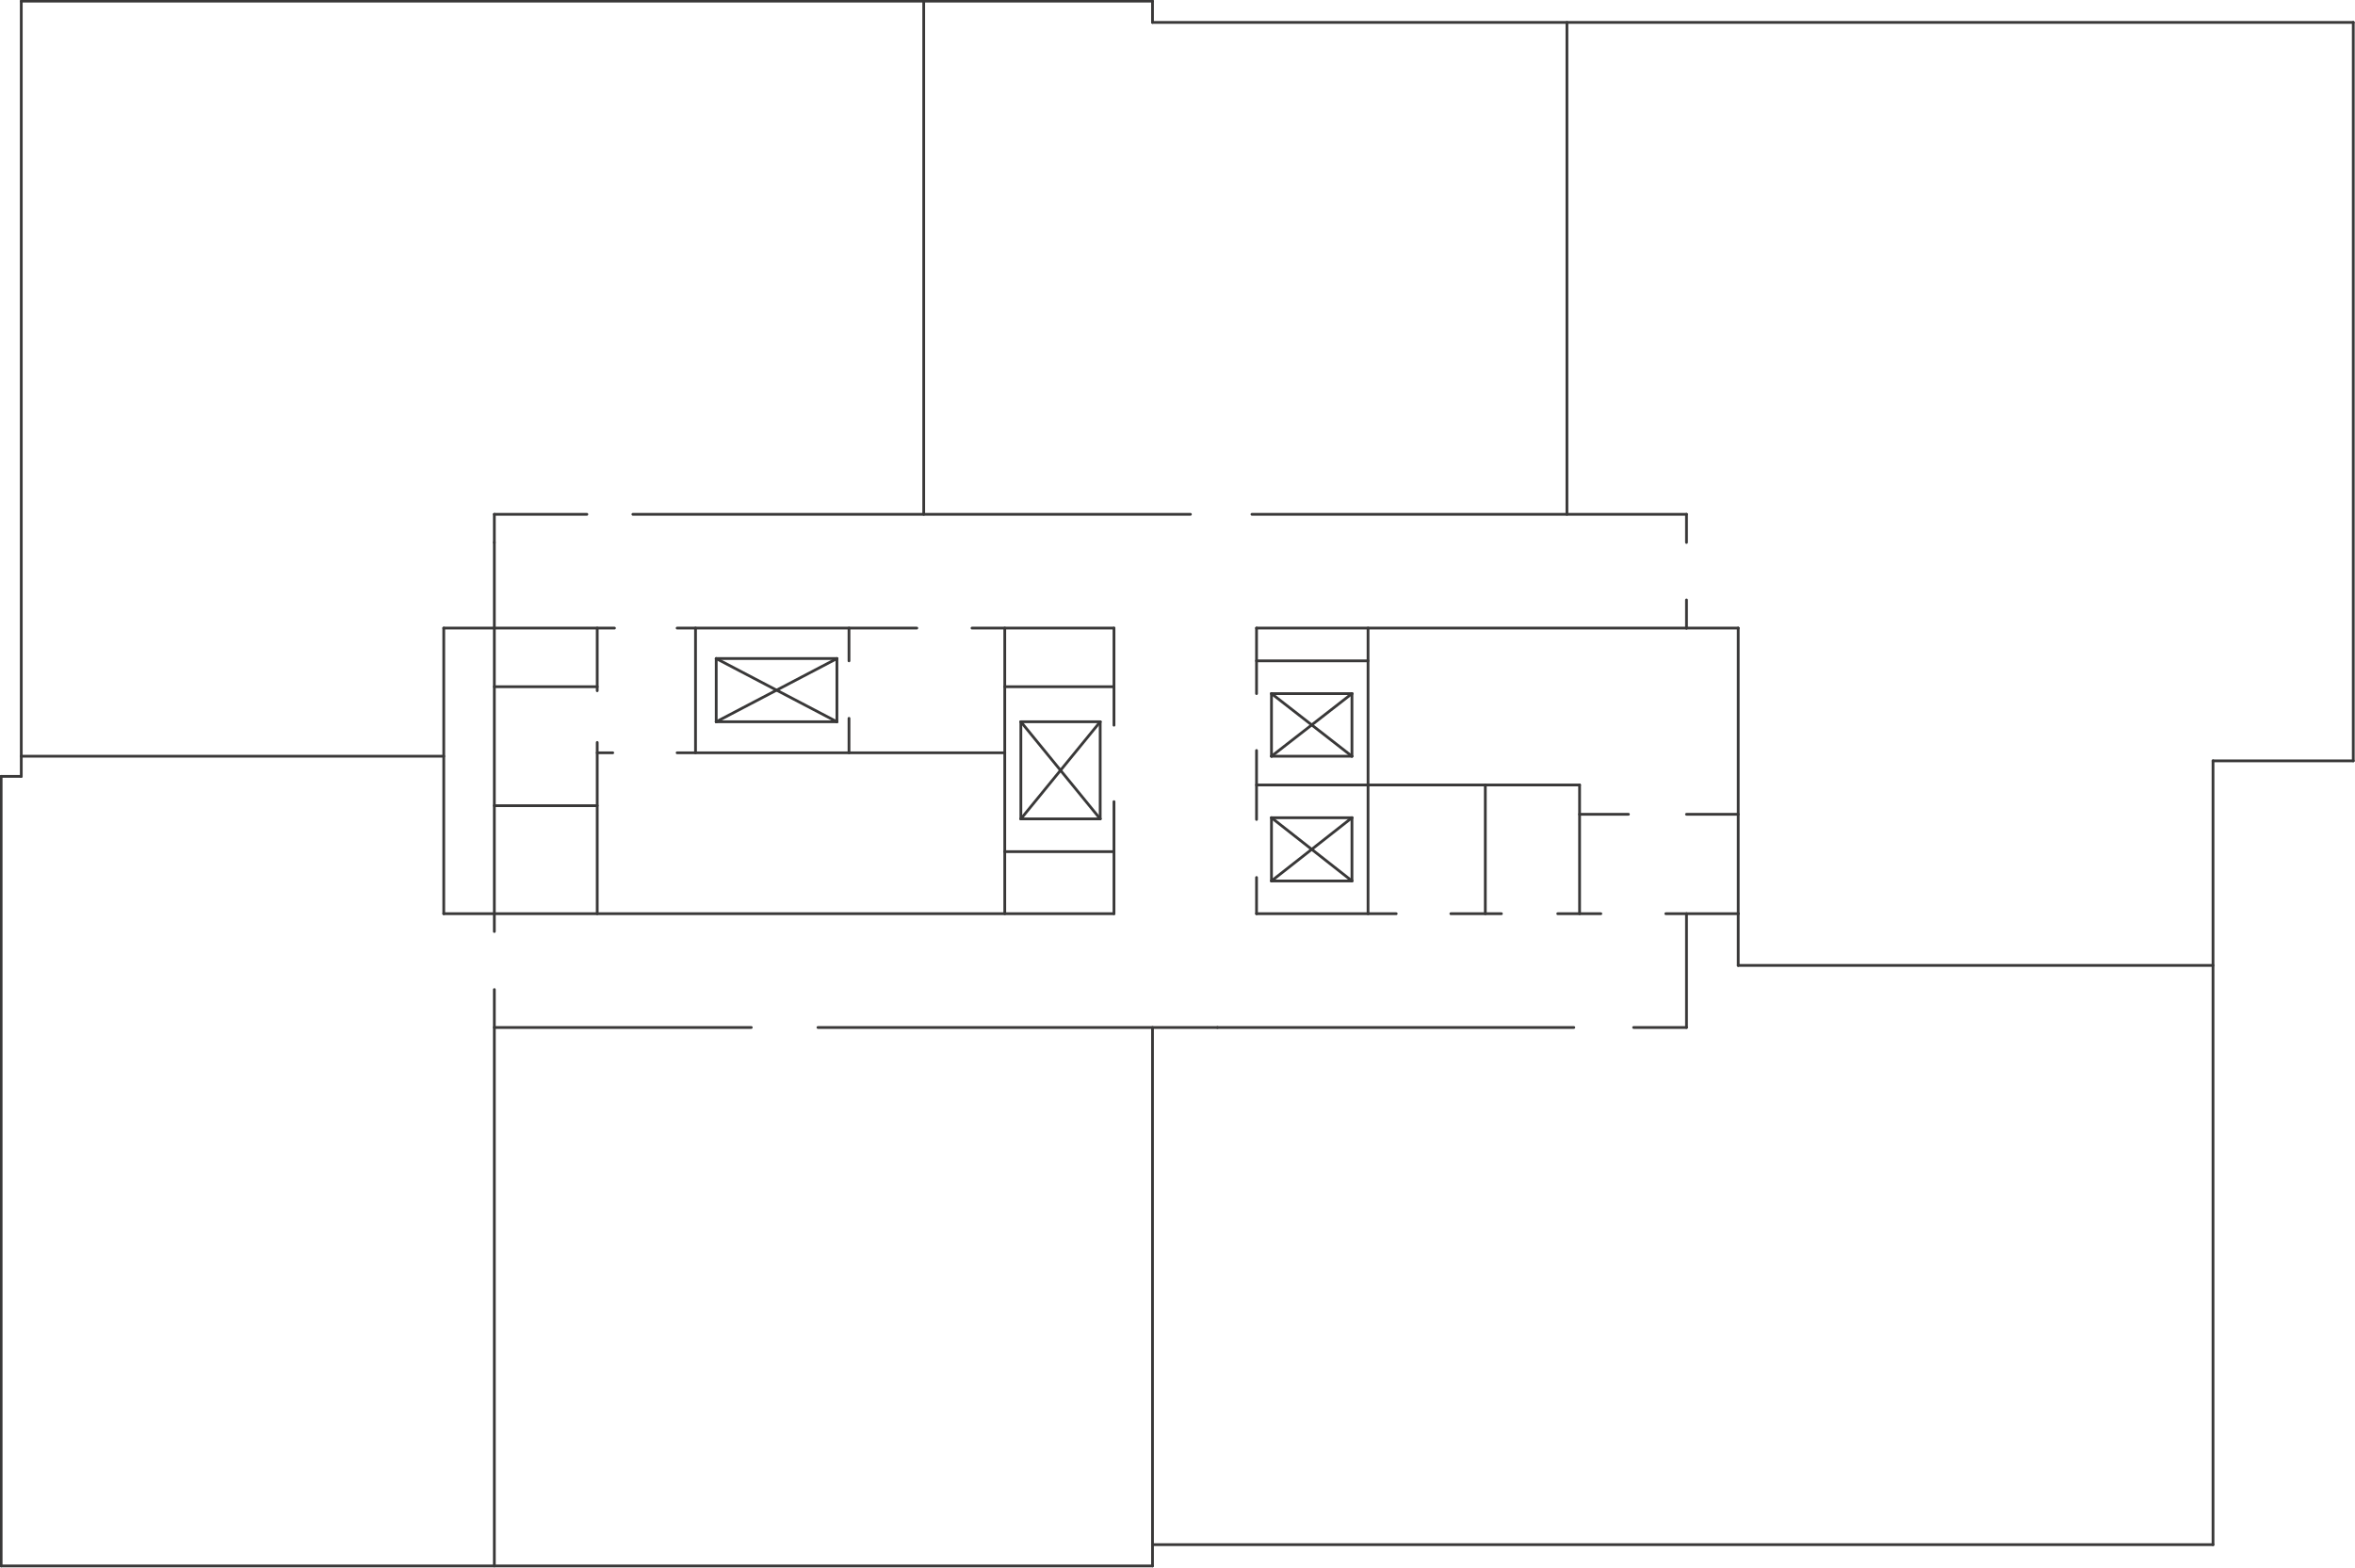 <?xml version="1.0" encoding="utf-8"?>
<!-- Generator: Adobe Illustrator 28.0.0, SVG Export Plug-In . SVG Version: 6.00 Build 0)  -->
<svg version="1.1" id="Слой_1" xmlns="http://www.w3.org/2000/svg" xmlns:xlink="http://www.w3.org/1999/xlink" x="0px" y="0px"
	 viewBox="0 0 409.7 272.8" style="enable-background:new 0 0 409.7 272.8;" xml:space="preserve">
<style type="text/css">
	.st0{fill:none;stroke:#393838;stroke-width:0.48;stroke-linecap:round;stroke-linejoin:round;stroke-miterlimit:10;}
	.st1{display:none;opacity:0.5;}
	.st2{display:inline;fill:#1D1D1B;}
</style>
<g id="Слой_1_00000166670048576498496810000007933390484093553839_">
	<line class="st0" x1="293.4" y1="109.3" x2="302.4" y2="109.3"/>
	<line class="st0" x1="160.7" y1="0.2" x2="160.7" y2="89.5"/>
	<line class="st0" x1="77.2" y1="159" x2="86" y2="159"/>
	<line class="st0" x1="77.2" y1="159" x2="77.2" y2="109.3"/>
	<line class="st0" x1="86" y1="159" x2="86" y2="162.1"/>
	<line class="st0" x1="86" y1="109.3" x2="77.2" y2="109.3"/>
	<line class="st0" x1="302.4" y1="159" x2="302.4" y2="168"/>
	<line class="st0" x1="302.4" y1="168" x2="385" y2="168"/>
	<line class="st0" x1="293.4" y1="178.8" x2="284.2" y2="178.8"/>
	<line class="st0" x1="302.4" y1="159" x2="293.4" y2="159"/>
	<line class="st0" x1="302.4" y1="109.3" x2="302.4" y2="159"/>
	<line class="st0" x1="409.4" y1="3.9" x2="200.5" y2="3.9"/>
	<line class="st0" x1="200.5" y1="3.9" x2="200.5" y2="0.2"/>
	<line class="st0" x1="200.5" y1="0.2" x2="3.7" y2="0.2"/>
	<line class="st0" x1="0.2" y1="272.5" x2="200.5" y2="272.5"/>
	<line class="st0" x1="200.5" y1="272.5" x2="200.5" y2="268.8"/>
	<line class="st0" x1="200.5" y1="268.8" x2="385" y2="268.8"/>
	<line class="st0" x1="409.4" y1="132.4" x2="409.4" y2="3.9"/>
	<line class="st0" x1="177.6" y1="125.6" x2="191.4" y2="125.6"/>
	<line class="st0" x1="177.6" y1="142.5" x2="177.6" y2="125.6"/>
	<line class="st0" x1="191.4" y1="142.5" x2="177.6" y2="142.5"/>
	<line class="st0" x1="191.4" y1="125.6" x2="191.4" y2="142.5"/>
	<line class="st0" x1="124.6" y1="114.6" x2="145.6" y2="114.6"/>
	<line class="st0" x1="124.6" y1="125.6" x2="124.6" y2="114.6"/>
	<line class="st0" x1="145.6" y1="125.6" x2="124.6" y2="125.6"/>
	<line class="st0" x1="145.6" y1="114.6" x2="145.6" y2="125.6"/>
	<line class="st0" x1="221.2" y1="120.7" x2="235.2" y2="120.7"/>
	<line class="st0" x1="221.2" y1="131.6" x2="221.2" y2="120.7"/>
	<line class="st0" x1="235.2" y1="131.6" x2="221.2" y2="131.6"/>
	<line class="st0" x1="235.2" y1="120.7" x2="235.2" y2="131.6"/>
	<line class="st0" x1="221.2" y1="142.3" x2="235.2" y2="142.3"/>
	<line class="st0" x1="221.2" y1="153.3" x2="221.2" y2="142.3"/>
	<line class="st0" x1="235.2" y1="153.3" x2="221.2" y2="153.3"/>
	<line class="st0" x1="235.2" y1="142.3" x2="235.2" y2="153.3"/>
	<line class="st0" x1="293.4" y1="109.3" x2="218.6" y2="109.3"/>
	<line class="st0" x1="218.6" y1="109.3" x2="218.6" y2="120.7"/>
	<line class="st0" x1="218.6" y1="130.6" x2="218.6" y2="142.6"/>
	<line class="st0" x1="218.6" y1="152.7" x2="218.6" y2="159"/>
	<line class="st0" x1="218.6" y1="159" x2="242.9" y2="159"/>
	<line class="st0" x1="252.4" y1="159" x2="261.2" y2="159"/>
	<line class="st0" x1="271" y1="159" x2="278.5" y2="159"/>
	<line class="st0" x1="289.8" y1="159" x2="293.4" y2="159"/>
	<line class="st0" x1="274.8" y1="159" x2="274.8" y2="136.6"/>
	<line class="st0" x1="274.8" y1="136.6" x2="218.6" y2="136.6"/>
	<line class="st0" x1="302.4" y1="141.7" x2="293.4" y2="141.7"/>
	<line class="st0" x1="274.8" y1="141.7" x2="283.3" y2="141.7"/>
	<line class="st0" x1="238" y1="109.3" x2="238" y2="159"/>
	<line class="st0" x1="258.4" y1="159" x2="258.4" y2="136.6"/>
	<line class="st0" x1="218.6" y1="115" x2="238" y2="115"/>
	<line class="st0" x1="221.2" y1="120.7" x2="235.2" y2="131.6"/>
	<line class="st0" x1="235.2" y1="120.7" x2="221.2" y2="131.6"/>
	<line class="st0" x1="235.2" y1="142.3" x2="221.2" y2="153.3"/>
	<line class="st0" x1="221.2" y1="142.3" x2="235.2" y2="153.3"/>
	<line class="st0" x1="191.4" y1="125.6" x2="177.6" y2="142.5"/>
	<line class="st0" x1="177.6" y1="125.6" x2="191.4" y2="142.5"/>
	<line class="st0" x1="124.6" y1="114.6" x2="145.6" y2="125.6"/>
	<line class="st0" x1="145.6" y1="114.6" x2="124.6" y2="125.6"/>
	<line class="st0" x1="86" y1="109.3" x2="106.9" y2="109.3"/>
	<line class="st0" x1="117.8" y1="109.3" x2="159.5" y2="109.3"/>
	<line class="st0" x1="169.1" y1="109.3" x2="193.8" y2="109.3"/>
	<line class="st0" x1="193.8" y1="109.3" x2="193.8" y2="126.2"/>
	<line class="st0" x1="193.8" y1="139.5" x2="193.8" y2="159"/>
	<line class="st0" x1="193.8" y1="159" x2="86" y2="159"/>
	<line class="st0" x1="86" y1="109.3" x2="86" y2="159"/>
	<line class="st0" x1="103.9" y1="109.3" x2="103.9" y2="120.2"/>
	<line class="st0" x1="103.9" y1="129.2" x2="103.9" y2="159"/>
	<line class="st0" x1="103.9" y1="119.5" x2="86" y2="119.5"/>
	<line class="st0" x1="86" y1="140.2" x2="103.9" y2="140.2"/>
	<line class="st0" x1="103.9" y1="131" x2="106.6" y2="131"/>
	<line class="st0" x1="117.8" y1="131" x2="174.8" y2="131"/>
	<line class="st0" x1="174.8" y1="109.3" x2="174.8" y2="159"/>
	<line class="st0" x1="174.8" y1="119.5" x2="193.8" y2="119.5"/>
	<line class="st0" x1="174.8" y1="148.2" x2="193.8" y2="148.2"/>
	<line class="st0" x1="121" y1="109.3" x2="121" y2="131"/>
	<line class="st0" x1="147.7" y1="109.3" x2="147.7" y2="115"/>
	<line class="st0" x1="147.7" y1="125" x2="147.7" y2="131"/>
	<line class="st0" x1="86" y1="178.8" x2="130.7" y2="178.8"/>
	<line class="st0" x1="211.8" y1="178.8" x2="142.3" y2="178.8"/>
	<line class="st0" x1="200.5" y1="178.8" x2="200.5" y2="268.8"/>
	<line class="st0" x1="86" y1="89.5" x2="102.1" y2="89.5"/>
	<line class="st0" x1="86" y1="109.3" x2="86" y2="94.4"/>
	<line class="st0" x1="86" y1="89.5" x2="86" y2="94.4"/>
	<line class="st0" x1="293.4" y1="89.5" x2="293.4" y2="94.4"/>
	<line class="st0" x1="293.4" y1="109.3" x2="293.4" y2="104.4"/>
	<line class="st0" x1="293.4" y1="178.8" x2="293.4" y2="159"/>
	<line class="st0" x1="385" y1="132.4" x2="385" y2="268.8"/>
	<line class="st0" x1="385" y1="132.4" x2="409.4" y2="132.4"/>
	<line class="st0" x1="273.8" y1="178.8" x2="211.8" y2="178.8"/>
	<line class="st0" x1="86" y1="172.2" x2="86" y2="272.5"/>
	<line class="st0" x1="217.8" y1="89.5" x2="293.4" y2="89.5"/>
	<line class="st0" x1="272.6" y1="89.5" x2="272.6" y2="3.9"/>
	<line class="st0" x1="3.7" y1="135.1" x2="0.2" y2="135.1"/>
	<line class="st0" x1="0.2" y1="135.1" x2="0.2" y2="272.5"/>
	<line class="st0" x1="3.7" y1="0.2" x2="3.7" y2="135.1"/>
	<line class="st0" x1="3.7" y1="131.6" x2="77.2" y2="131.6"/>
	<line class="st0" x1="110.1" y1="89.5" x2="207.1" y2="89.5"/>
</g>
<g id="Hover" class="st1">
	<polygon id="N1" class="st2" points="86,89.5 160.7,89.5 160.7,0.2 3.7,0.2 3.7,131.6 77.2,131.6 77.2,109.3 86,109.3 	"/>
	<polygon id="N2" class="st2" points="160.7,0.2 200.5,0.2 200.5,3.9 272.6,3.9 272.6,89.5 160.7,89.5 	"/>
	<polygon id="N3" class="st2" points="272.6,89.5 293.4,89.5 293.4,109.3 302.4,109.3 302.4,168 385,168 385,132.4 409.4,132.4 
		409.4,3.9 272.6,3.9 	"/>
	<polygon id="N4" class="st2" points="302.4,159 293.4,159 293.4,178.8 200.5,178.8 200.5,268.8 385,268.8 385,168 302.4,168 	"/>
	<polygon id="N5" class="st2" points="200.5,268.8 200.5,272.5 86,272.5 86,178.8 200.5,178.8 	"/>
	<polygon id="N6" class="st2" points="86,178.8 86,159 77.2,159 77.2,131.6 3.7,131.6 3.7,135.1 0.2,135.1 0.2,272.5 86,272.5 	"/>
</g>
</svg>

